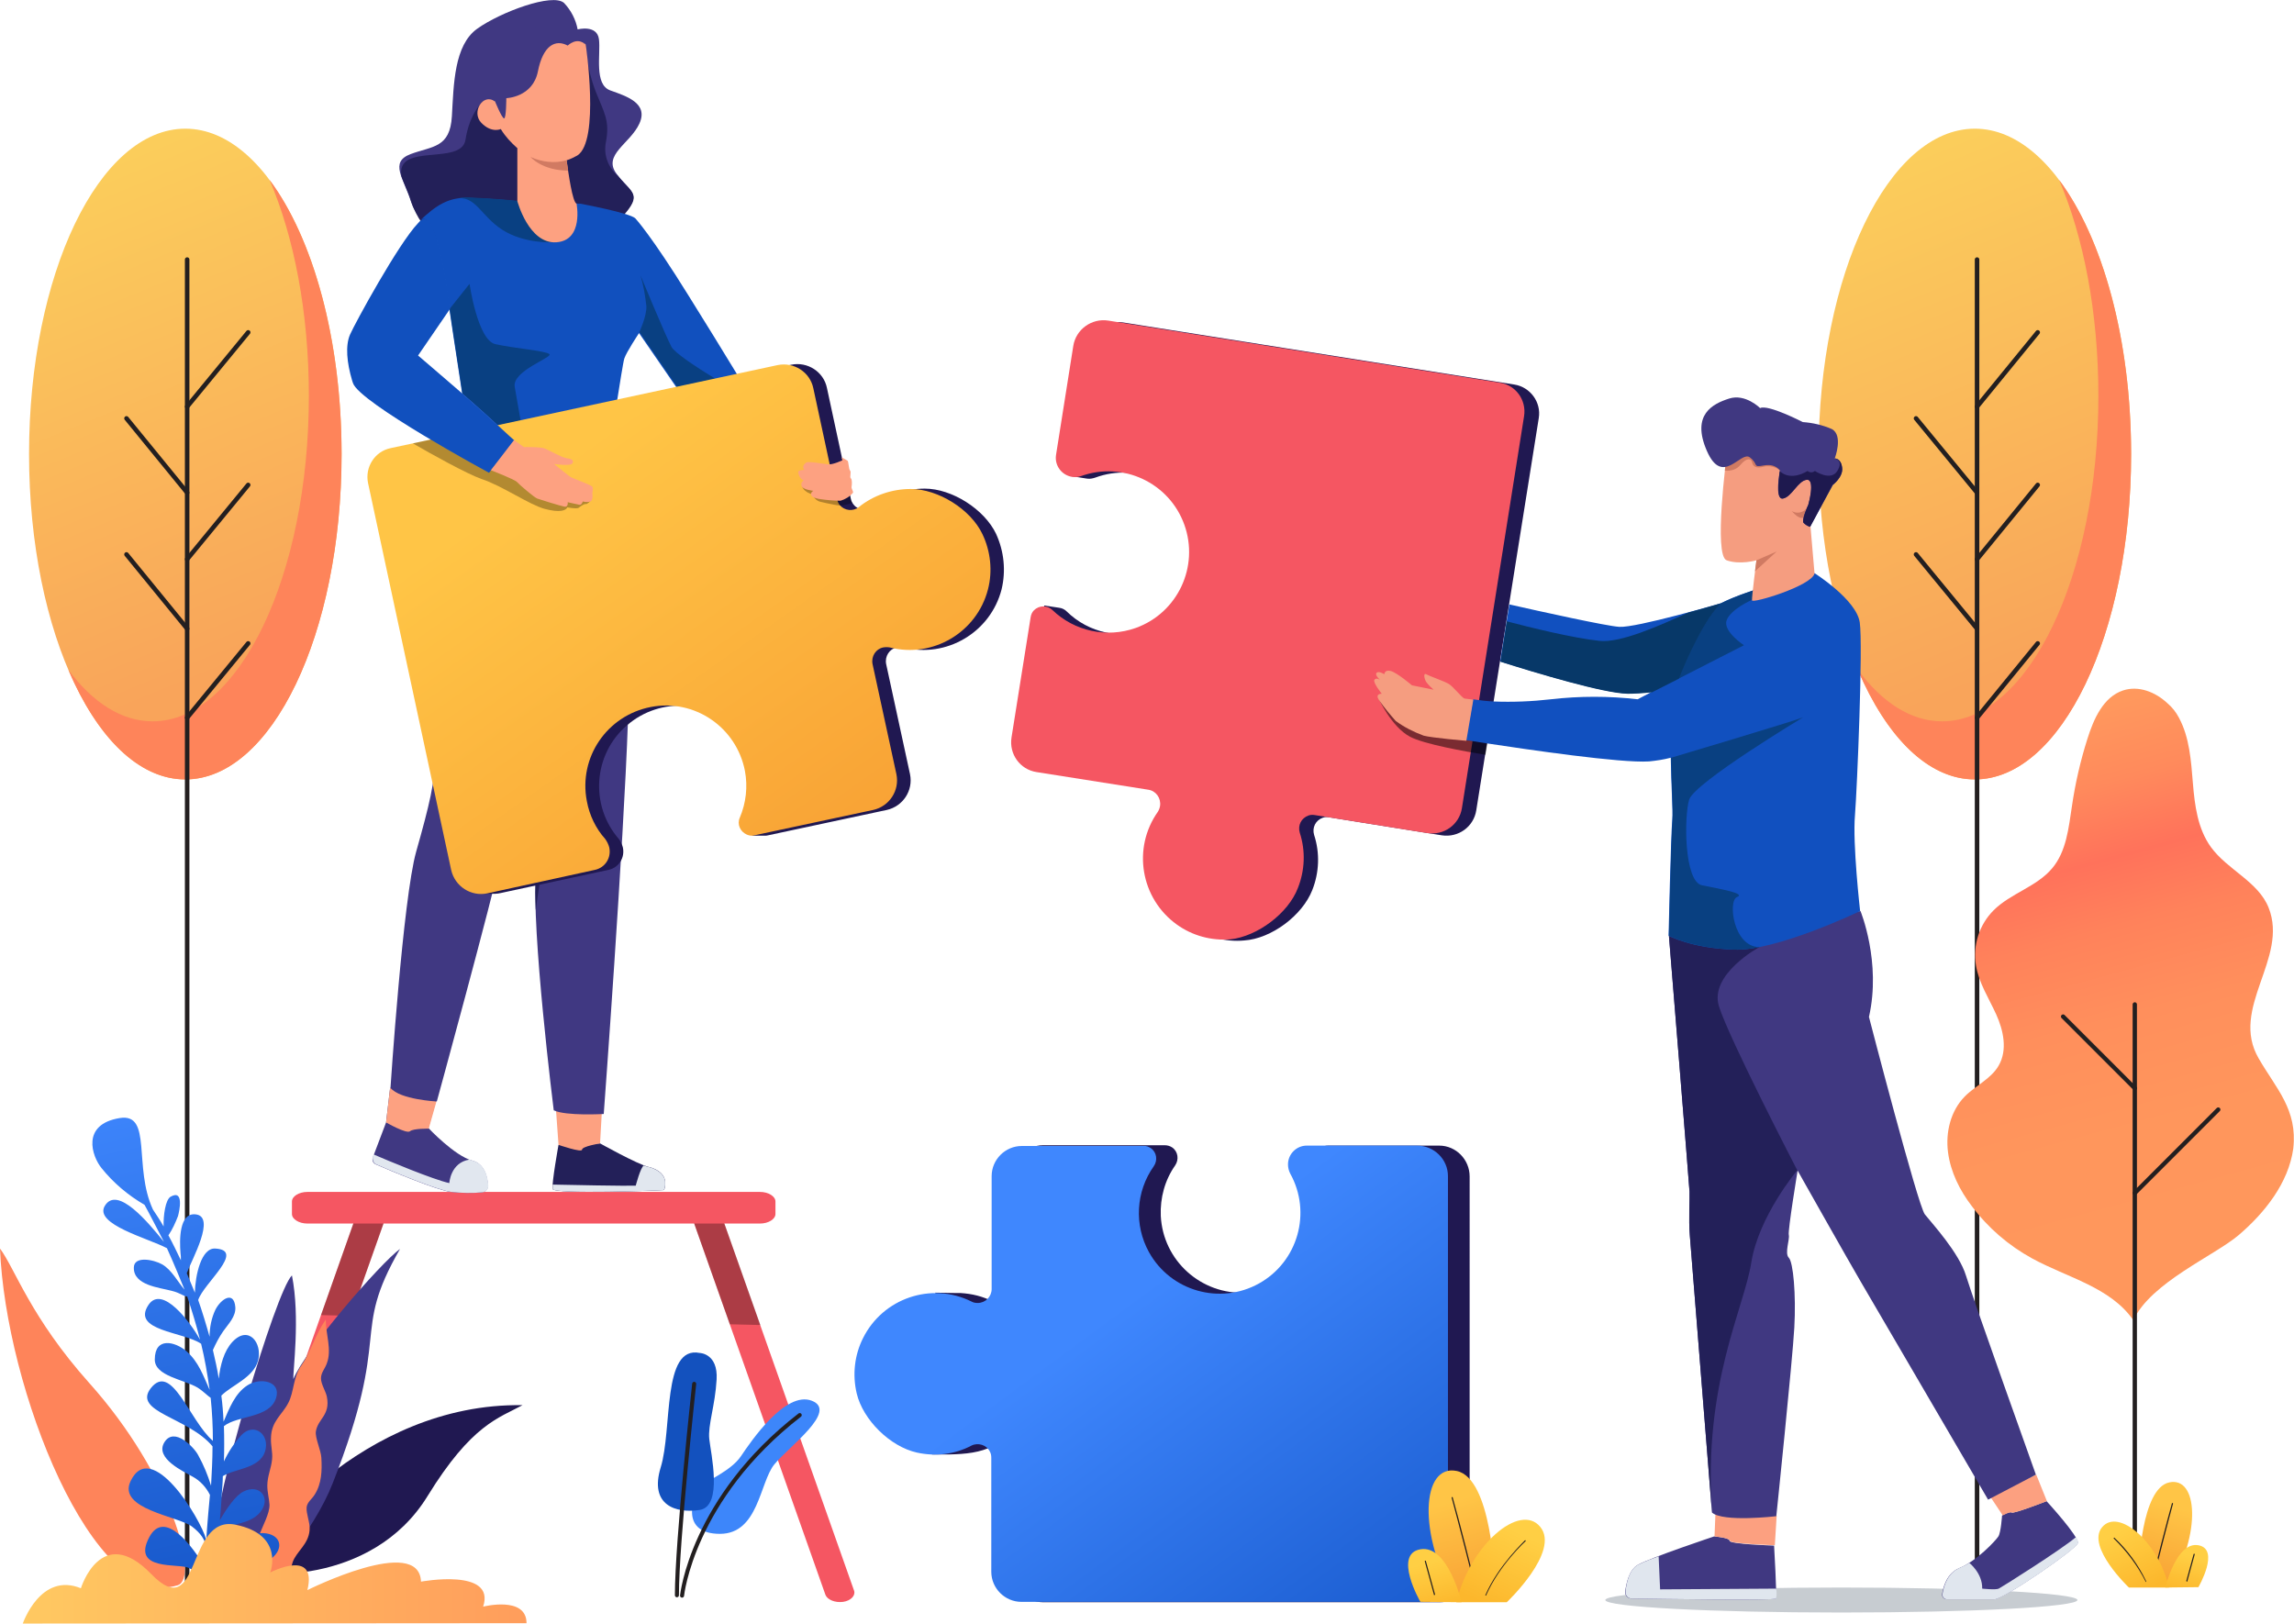 <?xml version="1.0" encoding="utf-8"?>
<!-- Generator: Adobe Illustrator 23.0.3, SVG Export Plug-In . SVG Version: 6.00 Build 0)  -->
<svg version="1.1" id="Layer_1" xmlns="http://www.w3.org/2000/svg" xmlns:xlink="http://www.w3.org/1999/xlink" x="0px" y="0px"
	 viewBox="0 0 623.9 441.6" style="enable-background:new 0 0 623.9 441.6;" xml:space="preserve">
<style type="text/css">
	.st0{fill:#F55662;}
	.st1{opacity:0.3;}
	.st2{fill:url(#SVGID_1_);}
	.st3{fill:#FE845A;}
	.st4{fill:none;stroke:#231F20;stroke-width:1.23;stroke-linecap:round;stroke-miterlimit:10;}
	.st5{fill:url(#SVGID_2_);}
	.st6{fill:none;stroke:#231F20;stroke-width:1.17;stroke-linecap:round;stroke-miterlimit:10;}
	.st7{fill:url(#SVGID_3_);}
	.st8{fill:#C7CCD1;}
	.st9{fill:#403881;}
	.st10{fill:#FCA080;}
	.st11{fill:#E0E6EE;}
	.st12{fill:#232059;}
	.st13{fill:#201851;}
	.st14{opacity:0.5;enable-background:new    ;}
	.st15{fill:#1150BF;}
	.st16{fill:#094081;}
	.st17{fill:#073868;}
	.st18{fill:#F59D80;}
	.st19{fill:#D07A62;}
	.st20{fill:#1E194F;}
	.st21{fill:url(#SVGID_4_);}
	.st22{fill:#3D86FA;}
	.st23{fill:#1351BE;}
	.st24{fill:none;stroke:#231F20;stroke-width:1.1;stroke-linecap:round;stroke-miterlimit:10;}
	.st25{fill:#413B8A;}
	.st26{fill:url(#SVGID_5_);}
	.st27{fill:url(#SVGID_6_);}
	.st28{fill:url(#SVGID_7_);}
	.st29{fill:#231F20;}
	.st30{fill:url(#SVGID_8_);}
	.st31{fill:url(#SVGID_9_);}
	.st32{fill:url(#SVGID_10_);}
	.st33{fill:url(#SVGID_11_);}
	.st34{fill:url(#SVGID_12_);}
	.st35{fill:#FDA181;}
	.st36{fill:#E1E7EF;}
	.st37{fill:#403882;}
	.st38{fill:#1150BE;}
	.st39{fill:#094082;}
	.st40{fill:url(#SVGID_13_);}
	.st41{opacity:0.3;enable-background:new    ;}
	.st42{fill:#D17A62;}
</style>
<g>
	<g>
		<g id="Layer_1-2">
			<g id="chair">
				<path class="st0" d="M232.3,432.7L197,332.8h9.7c2.3,0,4.2-1.2,4.2-2.6v-3.4c0-1.4-1.9-2.6-4.2-2.6H83.6c-2.3,0-4.2,1.2-4.2,2.6
					v3.4c0,1.4,1.9,2.6,4.2,2.6h12.5l-35.3,99.9c-0.5,1.3,0.9,2.7,3,3s4.3-0.6,4.8-1.9l35.7-101h84.5l35.7,101
					c0.5,1.3,2.6,2.2,4.8,1.9l0,0C231.4,435.4,232.7,434,232.3,432.7z"/>
				<g class="st1">
					<polygon points="197,332.8 188.8,332.8 198.5,360.2 206.8,360.4 					"/>
					<polygon points="96.1,332.8 87.3,357.7 95.4,357.9 104.3,332.8 					"/>
				</g>
			</g>
			<g id="trees">
				
					<linearGradient id="SVGID_1_" gradientUnits="userSpaceOnUse" x1="498.108" y1="122.111" x2="559.248" y2="271.651" gradientTransform="matrix(1 0 0 1 0 -94)">
					<stop  offset="5.000000e-02" style="stop-color:#FBD15B"/>
					<stop  offset="1" style="stop-color:#F9A45A"/>
				</linearGradient>
				<ellipse class="st2" cx="537.1" cy="123.5" rx="42.5" ry="88.5"/>
				<path class="st3" d="M560,48.9c6.7,15.6,10.7,36.2,10.7,58.8c0,48.9-19,88.5-42.5,88.5c-8.4,0-16.3-5.1-22.9-14
					c7.8,18.3,19.1,29.8,31.8,29.8c23.5,0,42.5-39.6,42.5-88.5C579.6,92.2,571.8,64.7,560,48.9z"/>
				<g id="TREE">
					<line class="st4" x1="537.7" y1="70.6" x2="537.7" y2="431.8"/>
					<line class="st4" x1="537.7" y1="110.6" x2="554.2" y2="90.4"/>
					<line class="st4" x1="537.7" y1="152.1" x2="554.2" y2="131.9"/>
					<line class="st4" x1="537.7" y1="134" x2="521.1" y2="113.8"/>
					<line class="st4" x1="537.7" y1="171" x2="521.1" y2="150.8"/>
					<line class="st4" x1="537.7" y1="195.2" x2="554.2" y2="175"/>
				</g>
				<g id="tree-2">
					
						<linearGradient id="SVGID_2_" gradientUnits="userSpaceOnUse" x1="546.656" y1="275.948" x2="599.926" y2="471.988" gradientTransform="matrix(1 0 0 1 0 -94)">
						<stop  offset="0" style="stop-color:#FF9D5D"/>
						<stop  offset="8.000000e-02" style="stop-color:#FF985D"/>
						<stop  offset="0.18" style="stop-color:#FF8A5C"/>
						<stop  offset="0.28" style="stop-color:#FF725B"/>
						<stop  offset="0.28" style="stop-color:#FF725B"/>
						<stop  offset="0.37" style="stop-color:#FF825B"/>
						<stop  offset="0.49" style="stop-color:#FF8F5C"/>
						<stop  offset="0.64" style="stop-color:#FF965C"/>
						<stop  offset="1" style="stop-color:#FF985C"/>
					</linearGradient>
					<path class="st5" d="M614.3,287.9c-8-13.7,8.2-27.2,2.7-41c-2.8-7.1-11.2-10.3-15.7-16.5c-3.6-5-4.4-11.3-4.9-17.4
						s-0.9-12.4-3.8-17.8c-0.8-1.5-1.8-2.8-3.1-3.9c-3.3-3.1-7.9-4.9-12.1-3.5c-5.4,1.8-8,7.8-9.7,13.2c-1.9,6-3.3,12.1-4.2,18.3
						c-0.9,5.9-1.5,12.3-5.4,16.9c-4.2,5-11.3,6.8-15.9,11.4c-3.9,3.9-5.7,9.5-4.8,15c0.8,4.8,3.5,8.9,5.5,13.3s3.1,9.7,0.7,13.9
						c-2.1,3.7-6.4,5.5-9.3,8.5c-3.8,3.9-5.2,9.7-4.5,15.1s3.2,10.4,6.5,14.7c4.4,5.9,10,10.7,16.4,14.2c9.5,5.2,21.3,7.8,27.5,16.8
						c4.8-10.3,22-17.5,28.7-23.2c7-6,13.5-14.1,14.8-23.5C624.9,301.8,619.1,296.2,614.3,287.9z"/>
				</g>
				<line class="st6" x1="580.6" y1="273.2" x2="580.6" y2="430.8"/>
				<line class="st6" x1="580.6" y1="324.5" x2="603.3" y2="301.8"/>
				<line class="st6" x1="580.6" y1="296" x2="561.1" y2="276.5"/>
				
					<linearGradient id="SVGID_3_" gradientUnits="userSpaceOnUse" x1="11.404" y1="122.1" x2="72.544" y2="271.64" gradientTransform="matrix(1 0 0 1 0 -94)">
					<stop  offset="5.000000e-02" style="stop-color:#FBD15B"/>
					<stop  offset="1" style="stop-color:#F9A45A"/>
				</linearGradient>
				<ellipse class="st7" cx="50.4" cy="123.5" rx="42.5" ry="88.5"/>
				<path class="st3" d="M73.3,48.9C80,64.5,84,85.1,84,107.7c0,48.9-19,88.5-42.5,88.5c-8.4,0-16.3-5.1-22.9-14
					c7.8,18.3,19.1,29.8,31.8,29.8c23.5,0,42.5-39.6,42.5-88.5C92.9,92.2,85.1,64.7,73.3,48.9z"/>
				<g id="TREE-3">
					<line class="st4" x1="50.9" y1="70.6" x2="50.9" y2="431.8"/>
					<line class="st4" x1="50.9" y1="110.6" x2="67.5" y2="90.4"/>
					<line class="st4" x1="50.9" y1="152.1" x2="67.5" y2="131.9"/>
					<line class="st4" x1="50.9" y1="134" x2="34.4" y2="113.8"/>
					<line class="st4" x1="50.9" y1="171" x2="34.4" y2="150.8"/>
					<line class="st4" x1="50.9" y1="195.2" x2="67.5" y2="175"/>
				</g>
			</g>
			<g id="man">
				<ellipse class="st8" cx="500.8" cy="435.2" rx="64.2" ry="3.4"/>
				<g id="legs">
					<path class="st9" d="M470.4,419.1c0-0.9-4.2-1.2-4.2-1.2s-17.1,5.7-20.7,7.7c-2.4,1.3-3.2,5-3.5,7.3c-0.1,1,0.6,1.8,1.6,1.9
						h0.1c7.9,0.1,39,0.6,39.3,0s-0.5-14.4-0.5-14.4S470.4,420,470.4,419.1z"/>
					<path class="st10" d="M466.6,410.4l-0.3,7.5c0,0,4.2,0.4,4.2,1.2s12.2,1.2,12.2,1.2l0.5-8L466.6,410.4z"/>
					<path class="st11" d="M442.1,432.9c-0.1,1,0.6,1.8,1.6,1.9h0.1c7.9,0.1,39,0.6,39.3,0c0.1-0.9,0.1-1.8,0-2.7l-31.6,0.2l-0.4-9
						c-1.9,0.7-3.8,1.4-5.6,2.3C443.1,426.9,442.3,430.6,442.1,432.9z"/>
					<path class="st9" d="M556.6,408.3c0,0-9,3.5-9.5,3.1s-2.6,0.8-2.6,0.8s-0.3,4.6-1,5.7s-5.9,6.7-10.6,8.6
						c-3.4,1.4-4.4,5.1-4.7,7.1c-0.1,0.7,0.4,1.3,1.1,1.4c0.1,0,0.1,0,0.2,0h12.9c2.4,0,22.3-13.6,22.7-15.3
						S556.6,408.3,556.6,408.3z"/>
					<path class="st10" d="M547.2,411.4c0.5,0.4,9.5-3.1,9.5-3.1l-2.9-7.2l-12.7,5.7l3.6,5.4C544.6,412.2,546.7,411.1,547.2,411.4z"
						/>
					<path class="st11" d="M528.3,433.6c-0.1,0.7,0.4,1.3,1.1,1.4c0.1,0,0.1,0,0.2,0h12.9c2.4,0,22.3-13.6,22.7-15.3
						c0-0.6-0.2-1.1-0.6-1.6c-4.3,3.6-20.2,13.6-21,14s-4.5,0-4.5,0c0.1-4.2-3.5-7-3.5-7l0,0c-0.8,0.5-1.6,0.9-2.5,1.3
						C529.6,427.8,528.6,431.5,528.3,433.6z"/>
					<path class="st9" d="M506,247.8c0,0,5.7,13.9,2.3,28.8c0,0,13.3,51.3,15.2,53.7s9.3,10.4,11.2,16.7s19,54.1,19,54.1l-13,6.8
						c0,0-31.7-54.3-34.7-59.4s-17.1-30.1-17.1-30.1s-2.7,16.3-2.4,17.5s-1.2,5,0,6.2s2,10,1.5,19s-4.9,51.3-4.9,51.3
						s-14.5,1.7-17.5-1c0,0-5.6-70.3-6-75.1s0-10.1-0.1-12.1s-5.6-69.6-5.6-69.6L506,247.8z"/>
					<path class="st12" d="M478.5,257.6c0.1-2.2,0.1-4.3,0.1-6.3l-24.7,3.2c0,0,5.5,67.6,5.6,69.6s-0.3,7.4,0.1,12.1s6,75.1,6,75.1
						c-2.4-34.9,8.7-55.3,10.7-67.9s12.5-25.1,12.5-25.1s-18.6-35.9-21.3-44.6S478.5,257.6,478.5,257.6z"/>
				</g>
				<g id="body">
					<path class="st13" d="M411.9,104.6L305.4,87.7c-4.5-0.7-8.8,2.4-9.5,6.9l-4.7,29.7c-0.1,1.7,0,3.5,0.1,5.2l3.8,0.6
						c0.2,0,0.4,0.1,0.7,0.1l0,0c0.7,0.1,1.5-0.1,2.1-0.3c11.4-4.2,24,1.7,28.2,13.1c4.2,11.4-1.7,24-13.1,28.2
						c-8,2.9-16.9,1-22.9-4.9c-0.6-0.6-1.3-0.9-2.1-1l0,0l-4-0.6l-5,36.2c-0.7,4.5,2.3,8.7,6.8,9.4l30.4,4.8
						c2.1,0.3,3.5,2.3,3.2,4.4c-0.1,0.6-0.3,1.1-0.7,1.6c-7.1,9.9-4.8,23.6,5.1,30.7c4.2,3,9.4,4.5,14.6,4
						c7.4-0.5,15.8-6.8,18.5-13.7c1.9-4.8,2.1-10.1,0.5-15c-0.6-2,0.4-4,2.4-4.7c0.6-0.2,1.1-0.2,1.7-0.1l30.6,4.9
						c4.5,0.7,8.7-2.3,9.4-6.8l0,0l17-106.7C419.2,109.4,416.2,105.3,411.9,104.6z"/>
					<path class="st0" d="M353,241.5c1.9-4.8,2.1-10.1,0.5-15c-0.6-2,0.4-4,2.4-4.7c0.6-0.2,1.1-0.2,1.7-0.1l30.6,4.9
						c4.5,0.7,8.7-2.3,9.4-6.8l16.9-106.6c0.7-4.4-2.3-8.5-6.6-9.1L301.4,87.2c-4.5-0.7-8.8,2.4-9.5,6.9l-4.7,29.7
						c-0.4,2.8,1.5,5.4,4.3,5.9c0.8,0.1,1.7,0.1,2.5-0.2c11.4-4.1,24,1.8,28.1,13.2s-1.8,24-13.2,28.1c-7.9,2.8-16.7,0.9-22.7-4.9
						c-1.4-1.3-3.6-1.3-5,0.1c-0.5,0.5-0.8,1.2-0.9,1.9l-5.2,32.7c-0.7,4.5,2.3,8.7,6.8,9.4l0,0l30.4,4.8c2.1,0.3,3.5,2.3,3.2,4.4
						c-0.1,0.6-0.3,1.1-0.6,1.6c-7,9.9-4.7,23.6,5.2,30.7c4.2,3,9.3,4.4,14.5,4C342,254.7,350.4,248.4,353,241.5z"/>
					<path class="st14" d="M383.5,200.4c3.8,2,14.9,4,20.5,4.9l1.4-8.5l-30.5-7C374.8,189.8,378.4,197.7,383.5,200.4z"/>
					<path class="st15" d="M504.5,221.7c0.6-7.7,2.2-46.2,1.3-52.4s-12.3-13.4-12.3-13.4s-18.4,4.4-25.5,8.2c0,0-23,6.7-27.6,6.4
						c-3.4-0.2-21.1-4.1-29.9-6.1l-2.5,15.5c9.5,3,28,8.6,34.6,8.7c1.6,0,3.9-0.1,6.6-0.4l-3.8,2c-7.8-0.9-15.8-0.9-23.6,0
						c-5.2,0.6-10.4,0.8-15.6,0.6c-1.9-0.1-3.7-0.3-5.6-0.6l-1.9,11.1l5.7,0.9c11.3,1.7,36.3,5.4,44.1,4.9c2-0.2,4-0.5,5.9-1
						c0.1,7.5,0.6,14.2,0.4,16.8c-0.4,5-1,31.6-1,31.6s6.1,3.4,17.8,3.8s34.3-10.5,34.3-10.5S503.8,229.4,504.5,221.7z"/>
					<path class="st16" d="M456.5,184.6l17.8-9.1c0,0-5.8-3.8-4.7-6.8s6.8-5.5,6.8-5.5l3-3.4c-3.9,1.1-7.8,2.6-11.4,4.3
						C465.5,166.3,458.5,177.6,456.5,184.6z"/>
					<path class="st16" d="M472.4,244c2.6-1-4.6-2.2-9.5-3.2s-4.9-18.7-3.5-23.3s31-22.4,31-22.4c-2,0.9-35.9,11-35.9,11
						c0.1,7.5,0.6,14.2,0.4,16.8c-0.4,5-1,31.6-1,31.6s6.1,3.4,17.8,3.8c2.3,0,4.6-0.2,6.8-0.7C471.4,257.6,469.9,245,472.4,244z"/>
					<path class="st17" d="M459.2,166.6c-7.9,3.6-18.6,8.4-24.3,7.7c-7.3-0.8-18.6-3.6-25.1-5.3l-1.7,11c9.5,3,28,8.6,34.6,8.7
						c1.6,0,3.9-0.1,6.6-0.4l7.3-3.7c0,0,5.3-14,11.4-20.5C467.9,164.1,464.1,165.3,459.2,166.6z"/>
					<path class="st18" d="M400.7,190.3c-0.8-0.1-1.6-0.2-2.4-0.3c-0.7-0.2-3.1-3.3-4.3-4s-5.2-2.1-6.1-2.6s-0.5,1.4,0,2.1
						c0.6,0.8,1.3,1.5,2,2.1l-5.9-1.2c0,0-4.1-3.5-5.8-3.9s-1.7,0.9-1.7,0.9s-1.5-1-2.1-0.4s0.9,1.9,0.9,1.9s-1-0.7-1.5,0
						s2,3.8,2,3.8s-2-0.1-0.7,1.8c1.4,2,2.9,3.8,4.5,5.6c2.3,1.7,4.9,3,7.6,4c2.3,0.6,11.6,1.4,11.6,1.4L400.7,190.3z"/>
				</g>
				<g id="head">
					<path class="st18" d="M469.6,124c0,0-3.6,27.1,0,28.4s8.1,0,8.1,0s-1.3,10-1.2,10.9s16.1-3.9,17-7.3l-1.6-18.6
						c0,0,5.5-9,0.7-12.1S475.7,117.3,469.6,124z"/>
					<polygon class="st19" points="477.7,152.4 483.2,150 477.3,155.4 					"/>
					<path class="st19" d="M487.3,139c1.5,0.9,3.4,0.4,4.3-1.1c0.1-0.2,0.2-0.3,0.2-0.5C491.9,137.4,491.6,144,487.3,139z"/>
					<path class="st19" d="M473.3,126.5c1.7-2.1,3-1.8,3.2-0.8s0.9,1.9,3.3,1.2c1.5-0.3,3.1,0.1,4.4,1.1c1.1-1.7,1.9-3.7,2.1-5.8
						c-5.5-2-12.5-2.8-16.7,1.8c0,0-0.2,1.6-0.5,4C470.7,128.2,472.3,127.7,473.3,126.5z"/>
					<path class="st9" d="M501,127.2c-0.3-2.6-2-2.5-2-2.5s2.4-6.3-0.8-8c-2.5-1.1-5.2-1.7-7.9-1.9c0,0-9.5-4.9-11.6-3.8
						c0,0-4-4-8.4-2.6s-10.4,4.3-6.1,14.2s9.2-0.1,11.7,1.8s0.6,2.8,3.8,2.2s4.4,1.4,4.4,1.4s-1.6,8,0.8,7.6s4.1-4.9,6.5-5.1
						s0.4,6.8,0.4,6.8s-1.9,4.1-1.3,4.9c0.5,0.5,1.1,0.9,1.8,1.1l6.2-11.4C498.5,131.9,501.4,129.7,501,127.2z"/>
					<path class="st20" d="M484.9,135.6c2.4-0.4,4.1-4.9,6.5-5.1s0.4,6.8,0.4,6.8s-1.9,4.1-1.3,4.9c0.5,0.5,1.1,0.9,1.8,1.1
						l6.1-11.4c0,0,2.9-2.1,2.6-4.7s-2-2.5-2-2.5s2.5,0.5,0.7,3.4s-6.1,0-6.1,0c-0.6,0.5-1.4,0.5-2,0c0,0-4.5,3-7.6,0
						C484.2,128,482.6,136,484.9,135.6z"/>
				</g>
			</g>
			<g id="puzzle_3">
				<path class="st13" d="M391.4,311.6h-30.1c-2.8,0-5.1,2.3-5.1,5.1c0,0.9,0.2,1.7,0.6,2.4c1.8,3.3-4.6,31.8-18,32.5
					c-12.1,0.6-22.5-8.7-23.1-20.9c-0.2-4.9,1.1-9.7,3.9-13.7c1.1-1.6,0.8-3.8-0.8-4.9c-0.6-0.4-1.3-0.6-2-0.6h-33.1
					c-4.5,0-8.2,3.7-8.2,8.2c0,0-3,35.5-5.5,34.3c-2.7-1.4-5.6-2.1-8.7-2.3l0,0h-1.1l-5.8-0.1l-0.9,44h4.7c4.5-0.1,8.4-0.5,11.9-2.3
					c1.8-0.9,4.1-0.2,5,1.6c0.3,0.5,0.4,1.1,0.4,1.7v31c0,4.5,3.7,8.2,8.2,8.2h108c4.4,0,8-3.6,8-8V320
					C399.7,315.4,396,311.6,391.4,311.6L391.4,311.6z"/>
				
					<linearGradient id="SVGID_4_" gradientUnits="userSpaceOnUse" x1="398.954" y1="559.527" x2="313.204" y2="443.027" gradientTransform="matrix(1 0 0 1 0 -94)">
					<stop  offset="0" style="stop-color:#1252C4"/>
					<stop  offset="1" style="stop-color:#3F87FE"/>
				</linearGradient>
				<path class="st21" d="M249.4,395.1c5,1.1,10.3,0.5,14.8-1.9c1.8-0.9,4.1-0.2,5,1.6c0.3,0.5,0.4,1.1,0.4,1.7v31
					c0,4.5,3.7,8.2,8.2,8.2l0,0h108c4.4,0,8-3.6,8-8V319.9c0-4.6-3.8-8.3-8.4-8.3h-30c-2.8,0-5.1,2.3-5.1,5.1c0,0.9,0.2,1.7,0.6,2.5
					c5.9,10.6,2.1,24-8.5,29.9s-24,2.1-29.9-8.5c-4.1-7.4-3.6-16.5,1.3-23.4c1.1-1.6,0.8-3.8-0.8-4.9c-0.6-0.4-1.3-0.7-2-0.6h-33.1
					c-4.5,0-8.2,3.7-8.2,8.2l0,0v30.7c0,2.1-1.7,3.8-3.8,3.8c-0.6,0-1.2-0.1-1.7-0.4c-10.9-5.4-24.1-0.9-29.5,10
					c-2.3,4.6-2.9,9.9-1.7,15C234.7,386.2,242.1,393.5,249.4,395.1z"/>
			</g>
			<g id="plants">
				<path class="st22" d="M190.9,404.2c1.4-1.6,7.9-4.1,10.6-8.1s12.1-17.9,19.3-15.1s-6.2,12.4-10.2,17.3s-4.3,18.9-14.8,18.9
					S187.8,407.8,190.9,404.2z"/>
				<path class="st23" d="M190.3,368c0,0,5,0.1,4.6,7.2s-2.4,12.4-2,16.2s3.8,18.3-2.6,19.3s-13.8-1.2-10.6-11.6
					S180,365.9,190.3,368z"/>
				<path class="st24" d="M188.8,376.4c0,0-4.7,42.9-4.7,57.5"/>
				<path class="st24" d="M185.5,434c0,0,2.7-26.4,32-49.1"/>
				<g id="plant">
					<path class="st3" d="M0,339.6c1.5,37.9,25.3,98.7,48.3,91.6c6.1-1.9-1.7-30.1-24-55C8.3,358.3,4.1,345.1,0,339.6z"/>
					<path class="st13" d="M68,426.5c-0.1,2.4,33,5.4,48.3-19.6c12-19.5,19.4-21.2,25.8-24.7C98.5,381.5,68.4,420.3,68,426.5z"/>
					<path class="st25" d="M79.8,375.1c-0.2-2,1.9-16.7-0.4-28.2c-4.5,4.4-21.3,61.7-20.8,71c0.2,3.4-1.8,12.9,5.4,14.6
						c7.6,1.8,21.6-16.5,26.5-29.1c16.4-41.7,4.6-39.9,18.3-63.7C103.4,343.6,82.7,367.6,79.8,375.1z"/>
					<path class="st3" d="M88.6,358.9c-2.8,4-4,8.7-6.7,12.6c-2.2,3.1-1.9,7.1-3.5,10.1c-1.7,3.3-4.6,4.9-4.7,9.5
						c-0.1,2.1,0.5,3.9,0.3,5.8c-0.2,2.4-1.3,4.6-1.3,7.2c0,1.8,0.5,3.5,0.6,5.2c0.1,4.8-7.5,12.7-1.4,17c-0.3,4,0.4,5.5,2.5,5.5
						c4.5,0.1,4.3-4.4,5.2-6.9c1-2.9,4.3-4.8,4.6-8.7c0.2-2-1-4.5-0.8-6.3c0.2-1.4,1.5-2.2,2.2-3.4c1.9-3,2-6.5,1.8-10
						c-0.1-2-1.7-5.3-1.5-7.1c0.5-3.5,4-4.4,3-9.5c-0.3-1.5-1.6-3.4-1.6-5s1.1-2.6,1.6-4.1C90.3,367.1,88.6,363,88.6,358.9z"/>
					
						<linearGradient id="SVGID_5_" gradientUnits="userSpaceOnUse" x1="918.583" y1="542.025" x2="952.123" y2="387.055" gradientTransform="matrix(-1 0 0 1 985.88 -94)">
						<stop  offset="0" style="stop-color:#1252C4"/>
						<stop  offset="1" style="stop-color:#3F87FE"/>
					</linearGradient>
					<path class="st26" d="M71.6,417c-4.3-0.2-9.7,3.9-12.5,8.3c0.1-2.8,0.2-5.6,0.4-8.4c3-2.8,8.2-2,11.2-5.5c3.2-3.8,0-8-4.5-5.7
						c-2.2,1.1-4.7,4.8-6.4,7.8c0.2-2,0.4-4.8,0.5-6.8c0.1-1.7,0.3-3.5,0.3-5.2c3.5-2.2,10.9-2,11.7-7.7c0.6-4-3.4-6.8-6.6-3.5
						c-2,2.2-3.6,4.6-4.8,7.2c0.1-3.2,0.1-6.4,0-9.6c3.8-3,12.5-2.1,14.2-7.7c1.4-4.6-4.4-5.6-7.8-3.4s-4.9,6.2-6.5,9.9
						c-0.1-2.4-0.3-4.8-0.6-7.1c2.9-2.9,8.8-4.9,10-9.6s-2.6-9.7-7-5c-2.3,2.5-3.3,6.3-3.7,10c-0.4-2.6-1-5.2-1.6-7.8
						c0.8-1.8,1.7-3.5,2.8-5.1c1.4-2,3.5-4,3.3-6.6c-0.4-4.5-3.9-2.2-5.4,0.7c-1.1,2.3-1.6,4.9-1.6,7.4c-0.8-2.9-2.1-7.2-3.1-10
						c1.5-4.6,12.9-13.5,4.7-14c-3.9-0.3-5.5,7.4-5.6,12c-0.6-1.5-2.1-5-2.2-5.3c1.4-3.8,8-15.4,2.4-16c-4.5-0.5-4.4,7-4.1,10.6
						c0.1,0.5,0.1,1.1,0.1,1.9c-1.1-2.3-2.2-4.6-3.4-6.8c1.1-1.6,1.9-3.4,2.6-5.2c0.4-1.4,1.7-7.4-2-5.3c-1.4,0.8-2,5.1-1.9,8.1
						c-0.9-1.6-1.9-3.1-2.9-4.6c-5.4-11.6-0.1-26.3-9-24.9c-10.6,1.7-7.6,10.4-5,13.6c3.2,4,7.2,7.4,11.7,10c1,1.7,4.8,9.2,5.3,10.1
						c-4.2-5.2-12.7-15.5-16.1-9.8c-3,5,11.8,8.8,16.9,11.5c1.4,3,4.5,10.5,4.8,11.3c-1.9-2.2-3.5-5.4-6.1-6.9
						c-2.3-1.3-7.7-2.4-7.7,0.9c-0.1,4.8,6.9,5.4,10.3,6.3c2.5,0.6,3.5,1.7,4.2,1.5c1.3,3.9,2.5,7.8,3.5,11.8
						c-2.6-4.8-10.3-15-14-9.5c-4.8,7.1,9.5,7.3,14.3,10.6c1,4.1,1.7,8.2,2.3,12.4v0.1c-1.7-3.8-3-7.6-6.3-10.5
						c-3.1-2.6-8.6-4-8.6,2.3c0,4.5,7.9,5.4,11.6,7.6c1.6,1,2.8,2.3,3.6,2.8c0.4,3.9,0.6,7.8,0.6,11.7c-6.4-5.5-11.2-21.6-16.9-14.3
						c-5,6.5,10.3,7.9,16.8,15.8c0,3.6-0.2,7.1-0.4,10.7c-0.9-2.9-2-5.6-3.5-8.3c-1-2-6.5-7.9-9.2-3.5s5.4,8,7.8,9.4
						c2,1.1,3.6,2.9,4.6,4.9c-0.1,0.7-0.8,8.8-1,12.2c-1.6-5.9-15-27.8-20.6-15.9c-3.6,7.6,13,9.5,16.7,12.3
						c2.5,1.9,3.4,3.5,3.8,5.2c-0.1,2-0.2,4-0.2,6c-3.2-5.5-11-16.2-15.2-8.3c-5,9.4,8.3,7,10.8,8.4c2.2,1.2,4.6,2,4.5,5.1
						c0.1,2.3,0.4,4.7,0.8,7c0.3,1.6,2.9,1.1,2.7-0.6c-0.3-3.2-0.5-6.4-0.5-9.7c3.8-2.2,12.3-2.2,14.8-4.3
						C77.5,421.1,76.3,417.2,71.6,417z"/>
					
						<linearGradient id="SVGID_6_" gradientUnits="userSpaceOnUse" x1="842.68" y1="522.044" x2="979.68" y2="522.044" gradientTransform="matrix(-1 0 0 1 985.88 -94)">
						<stop  offset="0" style="stop-color:#FF9D5C"/>
						<stop  offset="1" style="stop-color:#FFC961"/>
					</linearGradient>
					<path class="st27" d="M6.2,441.6c0,0,4.8-14.1,15.8-9.6c0,0,5.5-17.9,19.1-3.9S50.5,412,64,414.7s9.5,13,9.5,13
						s12.9-6.7,10.1,4.8c0,0,30.4-15.2,30.9-2.3c0,0,20.4-3.8,16.9,6.8c0,0,11.8-3,11.8,4.5L6.2,441.6z"/>
				</g>
				<g id="plant_3">
					
						<linearGradient id="SVGID_7_" gradientUnits="userSpaceOnUse" x1="-21.362" y1="529.353" x2="-13.772" y2="502.353" gradientTransform="matrix(-1 0 0 1 381 -94)">
						<stop  offset="0" style="stop-color:#F8A034"/>
						<stop  offset="1" style="stop-color:#FFC546"/>
					</linearGradient>
					<path class="st28" d="M406.5,429.3c0,0-0.8-27.2-10.3-29.2s-10.9,17,0,35.7L406.5,429.3z"/>
					<path class="st29" d="M401.5,432.6c-0.1,0-0.1,0-0.2-0.1c-4.6-18.3-6.5-25.1-6.5-25.1c0-0.1,0-0.2,0.1-0.2s0.2,0,0.2,0.1
						s2,6.8,6.5,25.2C401.7,432.5,401.6,432.6,401.5,432.6L401.5,432.6z"/>
					
						<linearGradient id="SVGID_8_" gradientUnits="userSpaceOnUse" x1="-22.829" y1="530.365" x2="-32.249" y2="510.845" gradientTransform="matrix(-1 0 0 1 381 -94)">
						<stop  offset="0" style="stop-color:#FCB72C"/>
						<stop  offset="1" style="stop-color:#FFCF44"/>
					</linearGradient>
					<path class="st30" d="M409.8,435.8c0,0,14.6-13.8,9.1-20.5s-19.1,4.9-22.8,20.5H409.8z"/>
					<path class="st29" d="M404.1,434L404.1,434c-0.1,0-0.2-0.1-0.1-0.2c3.6-8.2,10.7-14.7,10.7-14.8c0.1-0.1,0.2-0.1,0.2,0l0,0
						c0.1,0.1,0.1,0.2,0,0.2l0,0c-0.1,0.1-7.1,6.5-10.7,14.7C404.2,433.9,404.2,434,404.1,434z"/>
					
						<linearGradient id="SVGID_9_" gradientUnits="userSpaceOnUse" x1="-10.883" y1="531.573" x2="-7.523" y2="519.033" gradientTransform="matrix(-1 0 0 1 381 -94)">
						<stop  offset="0" style="stop-color:#FCB72C"/>
						<stop  offset="1" style="stop-color:#FFCF44"/>
					</linearGradient>
					<path class="st31" d="M397.5,435.8c0,0-3.7-15.7-11.2-14.4s0,14.3,0,14.3L397.5,435.8z"/>
					<path class="st29" d="M390.1,433.9c-0.1,0-0.1-0.1-0.1-0.1l-2.5-9.1c0-0.1,0-0.2,0.1-0.2s0.2,0,0.2,0.1l0,0l2.5,9.1
						C390.3,433.7,390.2,433.8,390.1,433.9L390.1,433.9z"/>
				</g>
				<g id="plant_3-2">
					
						<linearGradient id="SVGID_10_" gradientUnits="userSpaceOnUse" x1="-440.183" y1="525.462" x2="-434.113" y2="503.832" gradientTransform="matrix(1 0 0 1 1025.24 -94)">
						<stop  offset="0" style="stop-color:#F8A034"/>
						<stop  offset="1" style="stop-color:#FFC546"/>
					</linearGradient>
					<path class="st32" d="M581.7,426.6c0,0,0.6-21.8,8.3-23.4s8.8,13.6,0,28.6L581.7,426.6z"/>
					<path class="st29" d="M585.7,429.2c0.1,0,0.1,0,0.1-0.1c3.7-14.7,5.2-20.1,5.2-20.1c0-0.1,0-0.1-0.1-0.2c-0.1,0-0.1,0-0.2,0.1
						l0,0c0,0-1.6,5.5-5.2,20.1C585.5,429.1,585.6,429.2,585.7,429.2C585.6,429.2,585.6,429.2,585.7,429.2L585.7,429.2z"/>
					
						<linearGradient id="SVGID_11_" gradientUnits="userSpaceOnUse" x1="-441.466" y1="526.277" x2="-449.016" y2="510.637" gradientTransform="matrix(1 0 0 1 1025.24 -94)">
						<stop  offset="0" style="stop-color:#FCB72C"/>
						<stop  offset="1" style="stop-color:#FFCF44"/>
					</linearGradient>
					<path class="st33" d="M579,431.8c0,0-11.7-11.1-7.3-16.4s15.3,3.9,18.2,16.4H579z"/>
					<path class="st29" d="M583.6,430.3L583.6,430.3c0.1,0,0.1-0.1,0.1-0.2l0,0c-2.1-4.4-5-8.4-8.6-11.8c0-0.1-0.1-0.1-0.2,0
						s-0.1,0.1,0,0.2l0,0C578.4,421.9,581.4,425.9,583.6,430.3C583.5,430.3,583.6,430.3,583.6,430.3z"/>
					
						<linearGradient id="SVGID_12_" gradientUnits="userSpaceOnUse" x1="-431.827" y1="527.233" x2="-429.137" y2="517.183" gradientTransform="matrix(1 0 0 1 1025.24 -94)">
						<stop  offset="0" style="stop-color:#FCB72C"/>
						<stop  offset="1" style="stop-color:#FFCF44"/>
					</linearGradient>
					<path class="st34" d="M588.9,431.8c0,0,3-12.6,9-11.5s0,11.4,0,11.4L588.9,431.8z"/>
					<path class="st29" d="M594.8,430.2c0.1,0,0.1,0,0.1-0.1l2-7.3c0-0.1,0-0.1-0.1-0.2c-0.1,0-0.1,0-0.2,0.1l-2,7.3
						C594.7,430.2,594.7,430.2,594.8,430.2L594.8,430.2z"/>
				</g>
			</g>
			<g id="lady">
				<g id="SHOES">
					<path class="st12" d="M163.2,311c0,0,10.2,5.7,13.2,6.4s4.4,2.4,4.5,4s-0.2,2.2-0.5,2.3s-29.8,1.2-30.1-0.3s1.6-12,1.6-12
						L163.2,311z"/>
					<path class="st35" d="M163.2,311c0,0-4.9,0.8-4.9,1.7s-6.4-1.3-6.4-1.3l-0.7-9.7l12.5,0.4L163.2,311z"/>
					<path class="st36" d="M150.3,323.4c0.3,1.5,29.8,0.4,30.1,0.3s0.6-0.8,0.5-2.3s-1.4-3.2-4.5-4c-0.4-0.1-0.9-0.2-1.3-0.4l0,0
						c-0.9,0.5-2.2,5.5-2.2,5.5c-2.2,0.1-18.8-0.2-22.6-0.3C150.3,322.6,150.3,323,150.3,323.4z"/>
					<path class="st37" d="M106.1,295.9l-1.1,9.4l-3.6,9.5c-0.3,0.8,0.1,1.6,0.8,1.9c4.1,1.8,16.6,7,20.4,7.5
						c2.8,0.3,5.7,0.4,8.5,0.1c1-0.1,1.7-0.9,1.6-1.9c-0.1-2.2-0.9-5.8-4.2-6.7c-4.9-1.3-12-8.9-12-8.9l2.1-7.5L106.1,295.9z"/>
					<path class="st35" d="M116.6,307c0,0-4.2-0.1-5.1,0.7s-6.5-2.4-6.5-2.4l1.1-9.4l12.6,3.7L116.6,307z"/>
					<path class="st36" d="M102.3,316.7c4.1,1.8,16.6,7,20.4,7.5c2.8,0.3,5.7,0.4,8.5,0.1c1-0.1,1.7-0.9,1.6-1.9
						c-0.1-2.2-0.9-5.8-4.2-6.7c-0.3-0.1-0.6-0.2-0.9-0.3l0,0c-5.2,0.8-5.5,6.4-5.5,6.4c-4.5-1-16.9-6.2-20.6-7.8l-0.2,0.5
						C101.2,315.5,101.6,316.4,102.3,316.7z"/>
				</g>
				<g id="PANTS">
					<path class="st37" d="M165.4,122.2c0,0,6.6,38.8,5.4,73.5S164.2,303,164.2,303s-10.3,0.6-13.6-1c0,0-6.2-49.5-4.8-64.6
						s1.7-16.7,1.7-18.3s-2.7-26.9-2.7-26.9s-5.8,28.1-8.3,40s-17.7,67.4-17.7,67.4s-10-0.5-12.6-3.7c0,0,3.4-51.6,7-64.3
						s5.2-19.4,5-25.1s-3.7-41.7,0.8-60.7s8.6-26.1,8.6-26.1L165.4,122.2z"/>
					<path class="st12" d="M150.4,159.2l-5.6,33.1c0,0,2.7,25.2,2.7,26.9c0,1.7-0.3,3.2-1.7,18.3c-0.1,1.5-0.2,3.3-0.2,5.3l0.1,4.7
						l0,0c0,0,2.5-18.2,4.8-27.2S150.4,159.2,150.4,159.2z"/>
				</g>
				<g id="body-2">
					<path class="st37" d="M157.1,8c0,0,5.3-1.4,5.8,2.7S161.5,23,166,24.6s10.4,3.5,7.9,9s-10.1,8.5-6.2,13.7s7.2,5.2,1.5,11.5
						s-47.5,5.8-47.5,5.8s-7.9-3.3-9.9-9.7s-6-10.8-0.1-13s10.7-1.6,11.2-10.3s0.6-19.3,6.9-23.8s20.5-9.8,23.6-7
						C155.3,2.8,156.6,5.3,157.1,8z"/>
					<path class="st12" d="M164.8,38.6c1.1-5.9-0.5-7.9-2.9-14c-1.5-4-2.4-8.2-2.6-12.5c0,0-12.2,18.2-18.9,19.1
						c-6.7,0.9-9.1-3.6-9.1-3.6s-3.6,3.2-4.7,10.4s-19.1,0.6-17.4,10c0.7,2,1.9,4.3,2.7,7c1.3,4,3.8,7.5,7.1,10.2
						c0,0,44.6,0,50.3-6.3c5.5-6.1,2.6-6.3-1.2-11l0,0C165.3,45.5,164.1,42,164.8,38.6z"/>
					<path class="st13" d="M270.9,145.2c-3.2-6.7-12-12.3-19.4-12.3c-5.1,0-10.1,1.7-14.1,4.9c-1.6,1.3-3.9,1.1-5.2-0.5
						c-0.4-0.5-0.7-1-0.8-1.6l-6.5-30.2c-0.9-4.4-5.3-7.2-9.7-6.3l0,0l-105.3,22.6c-4.3,0.9-7,5.2-6.1,9.5l22.6,105.3
						c0.6,2.9,2.8,5.3,5.6,6.1l-1.4,0.4h4.1c0.5,0,1-0.1,1.5-0.2l2.3-0.5l0,0l27-5.8c2.8-0.6,4.5-3.3,3.9-6.1
						c-0.2-0.8-0.6-1.6-1.1-2.3c-7.9-9.1-7-23,2.2-30.9c9.1-7.9,23-7,30.9,2.2c5.5,6.3,6.9,15.2,3.6,22.9c-0.6,1.4-0.2,3.1,1,4.1
						l-1.6,0.8h3.6c0.3,0,0.6,0,0.9-0.1l32.3-6.9c4.4-1,7.2-5.3,6.3-9.7l-6.5-30c-0.4-2.1,0.9-4.1,2.9-4.5c0.6-0.1,1.2-0.1,1.8,0
						c11.7,3,23.7-4.1,26.7-15.8C273.6,155.3,273.1,150,270.9,145.2L270.9,145.2z"/>
					<path class="st38" d="M199.6,100.4c-3.1-5.1-7.4-12.1-12.4-20.1c-10.1-16.3-14.4-20.9-14.4-20.9c-1.5-1.5-15-4-15-4l-17.3-0.7
						c0,0-5.2-0.6-13-0.9c-5.6-0.2-8.9,2.1-13.2,6.1c4.8-3.8,7.9,24.1,7.9,24.1s1.9,12.8,3.5,23.1l1.8,1.6
						c5.5,4.8,12.3,11.2,12.3,11.2l-3.7,4.8l1,0.3c3.6,1.1,27.7-2.1,28.3-2.6s3.8-23.1,4.4-24.9s4-6.9,4-6.9l15.7,22.8l15.3-4
						C204.8,109.1,202.9,105.8,199.6,100.4z"/>
					<path class="st39" d="M149.4,96.3c-1.1-0.9-9.9-1.6-14.7-2.7s-7-16.4-7-16.4l-5.4,6.8c0,0,1.9,12.8,3.5,23.1l1.8,1.5
						c5.5,4.8,12.3,11.2,12.3,11.2l-3.7,4.8l1,0.3c2.1,0.3,4.2,0.3,6.3,0.1c-0.7-3.8-2.9-16.1-3.5-19.7
						C139.1,100.9,150.5,97.2,149.4,96.3z"/>
					<path class="st39" d="M173.9,90.3c0,0,2-4.3,1.9-7c-0.3-2.8-0.8-5.7-1.6-8.4c0,0,6.7,16.2,8.4,19.4
						c1.6,3.2,22.3,14.8,22.3,14.8l-15.3,4L173.9,90.3z"/>
					
						<linearGradient id="SVGID_13_" gradientUnits="userSpaceOnUse" x1="229.893" y1="334.701" x2="149.803" y2="221.441" gradientTransform="matrix(1 0 0 1 0 -94)">
						<stop  offset="0" style="stop-color:#F8A034"/>
						<stop  offset="1" style="stop-color:#FFC546"/>
					</linearGradient>
					<path class="st40" d="M247.7,133c-5.1,0-10.1,1.7-14.1,4.9c-1.6,1.3-3.9,1-5.2-0.5c-0.4-0.5-0.6-1-0.7-1.6l-6.5-30.2
						c-0.9-4.4-5.3-7.2-9.7-6.3l0,0l-105.3,22.6c-4.3,0.9-7,5.2-6.1,9.5l22.6,105.2c1,4.5,5.4,7.3,9.8,6.4l0,0l29.3-6.4
						c2.8-0.6,4.5-3.3,3.9-6.1c-0.2-0.8-0.6-1.6-1.1-2.3c-2.6-2.9-4.3-6.5-5-10.3c-2.3-11.9,5.5-23.3,17.4-25.6s23.3,5.5,25.6,17.4
						c0.8,4.3,0.3,8.7-1.4,12.7c-0.8,1.8,0.1,3.8,1.9,4.6c0.7,0.3,1.4,0.4,2.1,0.2l32.3-6.9c4.4-1,7.2-5.3,6.3-9.7l-6.5-30
						c-0.4-2.1,0.9-4.1,2.9-4.5c0.6-0.1,1.2-0.1,1.8,0c11.7,3,23.7-4.1,26.7-15.8c1.3-5,0.7-10.4-1.5-15
						C264,138.5,255.1,133,247.7,133z"/>
					<path class="st39" d="M136.6,62.5c6.1,3.9,13.9,3.4,13.9,3.4c-0.3-5.2-1.1-8.2-4.2-11l-5.9-0.3c0,0-5.2-0.6-13-0.9
						c-1.2,0-2.4,0.1-3.6,0.3C129.4,53,130.6,58.6,136.6,62.5z"/>
					<path class="st41" d="M148.1,138.4c4.1,1.1,5.8,0.5,6.2-0.4c0,0,2.6,0.5,3.1,0.1s1.5-1.1,1.9-1s1.3-0.8,1.5-1.1
						s-17.9-11.3-30.9-19.2l-17.6,3.8c4.8,2.8,14.7,8.3,18.7,9.7C136.5,132.1,144,137.3,148.1,138.4z"/>
					<path class="st38" d="M127.5,108.6l-1.7-1.5c-5.3-4.6-12.1-10.4-12.1-10.4l8.7-12.7c0,0-3.1-27.9-7.9-24.1
						c-0.3,0.2-0.5,0.5-0.8,0.8C108.4,66.2,96.5,88,95.2,91s-0.9,7.6,0.6,12.6l0.2,0.6c1.7,5.3,37,24.4,37,24.4l3.2-4l3.7-4.8
						C139.8,119.8,132.9,113.3,127.5,108.6z"/>
					<g id="FACE">
						<path class="st35" d="M159.3,12.1c-13.4-14.8-24.7,15.5-24.7,15.5c-3.2-2.4-6.5,2.9-3.7,5.8s5.3,1.7,5.3,1.7
							c1.2,2,2.8,3.7,4.5,5.2v14.4c0,0,3.1,11.7,10.6,11.2s5.5-10.5,5.5-10.5c-1.1-0.4-2.2-8.2-2.7-11.8c1-0.3,2-0.8,2.9-1.3
							C163.2,38.4,159.3,12.1,159.3,12.1z"/>
						<path class="st42" d="M154.1,43.6c-3.3,0.9-6.7,0.5-9.8-0.9c0,0,3.1,3.7,10.2,3.7L154.1,43.6z"/>
						<path class="st37" d="M134.6,27.5c0,0,1.9,4.7,2.5,4.7s0.6-5.5,0.6-5.5s7.2-0.2,8.6-7.3s4.8-8.8,8.1-7c0,0,2.5-2.5,4.8-0.3
							c-1.7-3.6-5.3-6-9.3-6.1C143,5.7,131.1,19.5,134.6,27.5z"/>
					</g>
					<path class="st35" d="M139.8,119.7l2.7,1.9c0,0,4.5-0.1,5.7,0.4s4.5,2.4,5.8,2.6s2.2,0.5,1.7,1.4s-5,0.2-5,0.2s3.8,3.1,4.4,3.5
						s5.7,2.2,6,2.7s0,1.4,0,1.8c0,0,0.3,1.8-0.5,2.2c-0.7,0.2-1.4,0.2-2.1,0c0,0-0.3,1-0.9,0.9s-3.2-0.7-3.2-0.7s0.2,1.4-0.9,1.2
						s-6.6-1.9-7.4-2.2s-4.9-3.8-5.5-4.5s-7.1-3.2-7.1-3.2L139.8,119.7z"/>
					<path class="st41" d="M221.1,134.5c0.2,1,1.1,1.8,2.1,2c1.8,0.4,5.3,1.3,6.4,0.9l2.2-0.6c-0.2-0.3-0.3-0.7-0.4-1.1l-1-4.7
						l-12.3,0.9C218.1,132,218.1,133.7,221.1,134.5z"/>
					<path class="st35" d="M229.1,125.2c0,0-2.5,1.2-3.8,1.1s-5.4-0.9-6-0.5s-1.3,1.2-0.5,2c0,0-1.7,0-1.7,0.6
						c0.1,1,0.6,1.9,1.5,2.3c-0.5,0.2-0.8,0.8-0.6,1.4c0.2,1.1,3.2,1.4,3.2,1.4c-0.4,0.2-0.7,0.6-0.6,1c0.1,0.8,1.3,1,2.1,1.2
						c2,0.3,3.9,0.5,5.9,0.5c1.3-0.4,2.5-1.1,3.4-2.2c0.1-0.4-0.5-1.1-0.4-1.6s0.2-2-0.2-2.3s0.2-1.7-0.2-2.1s-0.4-2.5-0.7-2.7
						s-1.6-0.9-1.6-0.9L229.1,125.2z"/>
				</g>
			</g>
		</g>
	</g>
</g>
</svg>
